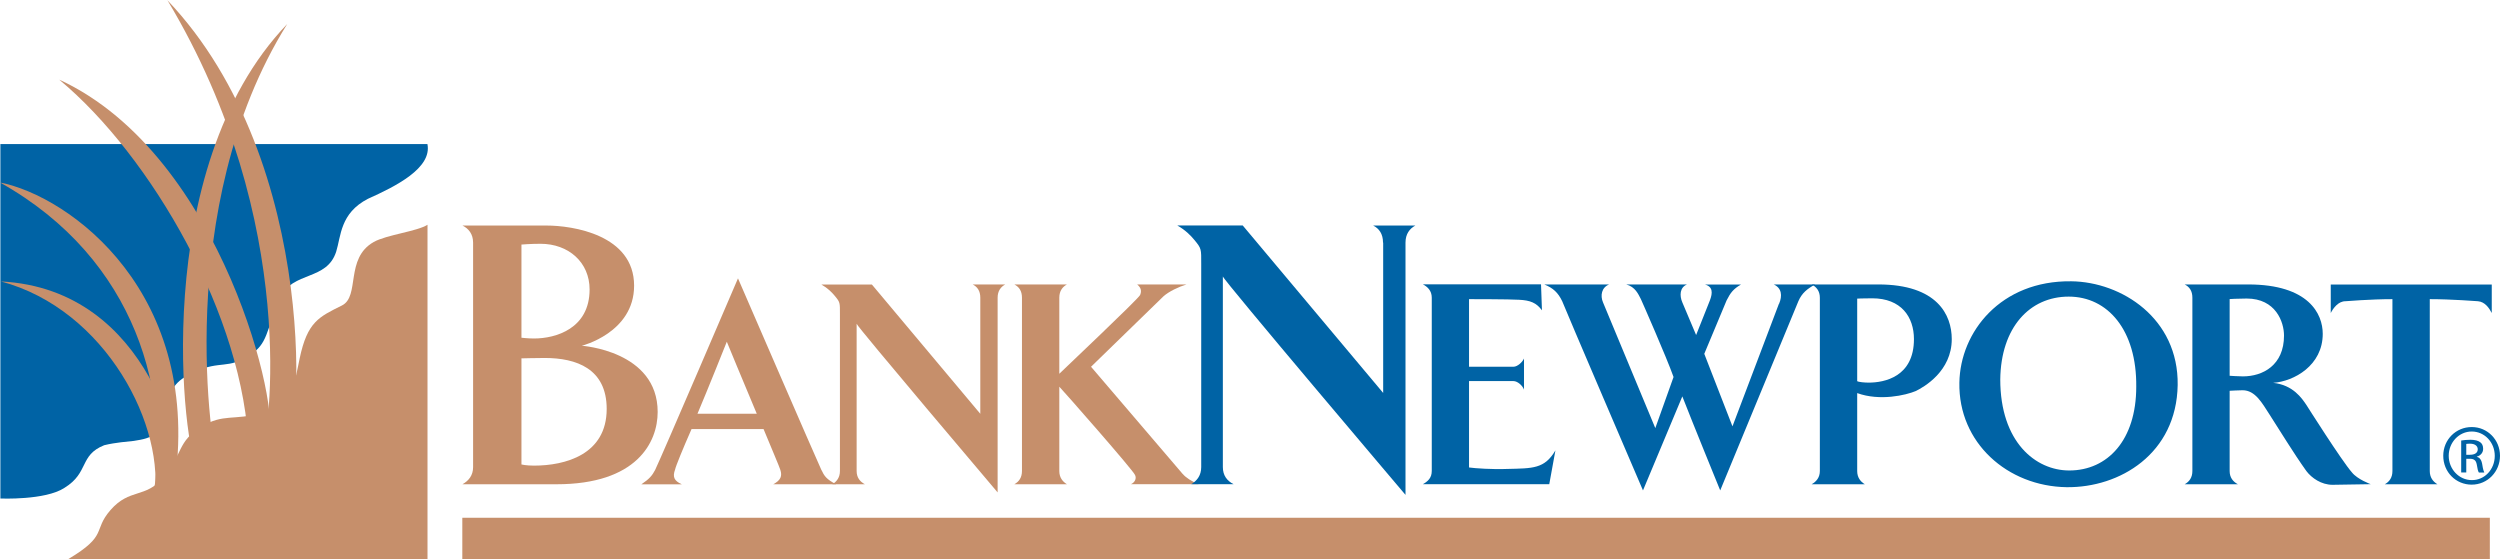 <svg xmlns="http://www.w3.org/2000/svg" id="Layer_2" viewBox="0 0 324.67 72.62"><defs><style>.cls-1{fill:#0063a5;}.cls-2{fill:#c68f6b;}</style></defs><g id="Logo"><path class="cls-2" d="m75.53,44.9s9.88.64,9.88,8.6c0,3.95-2.72,9.39-13.14,9.39h-12.21c.79-.45,1.38-1.13,1.38-2.22v-29.16c0-1.13-.59-1.83-1.38-2.22h10.92c3.36,0,11.37,1.19,11.37,7.81,0,6.13-6.82,7.81-6.82,7.81Zm-7.81-13.15v12.11s.84.1,1.63.1c2.82,0,7.22-1.28,7.22-6.37,0-3.51-2.72-5.93-6.37-5.93-1.33,0-2.47.1-2.47.1Zm0,14.78v13.79s.59.15,1.63.15c4.05,0,9.44-1.43,9.44-7.36,0-5.24-3.95-6.62-8.05-6.62-1.04,0-3.01.05-3.01.05Z"></path><path class="cls-2" d="m106.67,61.02c.38.8.65,1.22,1.91,1.87h-8.16c.99-.53,1.18-1.07.92-1.87-.11-.38-1.11-2.71-2.18-5.3h-9.35c-1.14,2.59-2.06,4.84-2.14,5.27-.34.92-.15,1.45.88,1.91h-5.26c1.07-.72,1.41-1.15,1.79-1.87.72-1.45,10.76-24.88,10.76-24.88,0,0,10.15,23.43,10.83,24.88Zm-8.39-7.29c-1.79-4.24-3.89-9.35-3.89-9.35,0,0-2.59,6.49-3.81,9.35h7.71Z"></path><path class="cls-2" d="m127.31,38.66c0-.88-.38-1.41-.99-1.72h4.23c-.57.31-.99.84-.99,1.72v25.29s-18.31-21.6-18.31-21.9v19.12c0,.84.42,1.37,1.07,1.72h-4.23c.57-.34.99-.88.99-1.72v-20.37c0-1.49.04-1.53-.69-2.4-.38-.46-.91-.99-1.72-1.45h6.56l14.08,16.79v-15.07Z"></path><path class="cls-2" d="m153.6,61.55c.38.46,1.18.99,2.06,1.33h-8.78c.57-.27.72-.8.53-1.18-.15-.53-9.39-11.03-9.84-11.48v10.95c0,.84.42,1.37.99,1.72h-6.83c.61-.34.99-.88.99-1.72v-22.51c0-.88-.38-1.41-.99-1.72h6.83c-.57.31-.99.84-.99,1.72v9.88c.46-.46,10.15-9.61,10.49-10.22.19-.46.19-.91-.38-1.38h6.41c-1.03.31-2.29.92-2.98,1.53l-9.42,9.16,11.9,13.92Z"></path><path class="cls-1" d="m179.61,31.51c0-1.13-.5-1.83-1.28-2.22h5.48c-.74.4-1.28,1.09-1.28,2.22v32.76s-23.72-27.97-23.72-28.37v24.76c0,1.09.54,1.78,1.39,2.22h-5.49c.74-.45,1.29-1.13,1.29-2.22v-26.39c0-1.93.05-1.98-.89-3.11-.49-.6-1.18-1.29-2.22-1.88h8.5l18.24,21.75v-19.52Z"></path><path class="cls-1" d="m200.25,40.3c-.73-.99-1.53-1.3-2.98-1.37-1.15-.08-6.49-.08-6.49-.08v8.78h5.76c.54,0,1.18-.61,1.38-1.07v4.04c-.19-.53-.84-1.11-1.38-1.11h-5.76v11.22c.76.11,3.09.27,4.96.19,3.32-.08,4.85,0,6.26-2.41l-.8,4.39h-16.41c.65-.38,1.15-.8,1.15-1.72v-22.51c0-.88-.54-1.41-1.15-1.72h15.34l.12,3.36Z"></path><path class="cls-1" d="m231.04,39.46c.46-1.07.34-2.06-.69-2.52h5.38c-1.03.57-1.72,1.11-2.18,2.18l-10.15,24.57s-3.74-9.16-4.92-12.21l-5.11,12.21s-10.23-23.84-10.49-24.57c-.53-1.11-1.18-1.72-2.33-2.18h8.43c-.99.38-1.18,1.45-.8,2.33l6.79,16.33,2.37-6.64c-.91-2.56-4.08-9.77-4.24-10.11-.34-.65-.73-1.6-1.91-1.91h7.9c-.95.38-.99,1.45-.61,2.33l1.79,4.24,1.79-4.5c.38-.99.38-1.79-.65-2.06h4.69c-.99.57-1.37,1.07-1.87,2.06l-2.9,6.94,3.66,9.42,6.03-15.91Z"></path><path class="cls-1" d="m241.19,51.06v10.11c0,.84.42,1.37.99,1.72h-6.91c.61-.34,1.07-.88,1.07-1.72v-22.51c0-.88-.46-1.41-1.07-1.72h8.66c7.67,0,9.54,3.97,9.54,7.1,0,4.16-3.59,6.22-4.69,6.75-1.26.53-4.65,1.33-7.59.26Zm0-12.28v10.72c.19.12.95.19,1.49.19,2.02,0,5.88-.73,5.88-5.65,0-2.86-1.64-5.3-5.42-5.3-1.14,0-1.95.04-1.95.04Z"></path><path class="cls-1" d="m268.39,63.27c-7.67-.11-14.08-5.76-13.93-13.58.11-6.6,5.38-13.28,14.54-13.16,6.53.08,13.93,4.81,13.81,13.47-.15,8.93-7.52,13.35-14.42,13.27Zm-8.62-14c0,8.13,4.58,11.83,8.96,11.83,5,0,8.7-3.97,8.7-10.87.08-7.36-3.7-11.71-8.77-11.71s-8.81,4.01-8.89,10.76Z"></path><path class="cls-1" d="m295.21,49.72c2.59.27,3.74,2.02,4.31,2.86,0,0,4.58,7.25,5.92,8.77.72.91,2.44,1.53,2.44,1.53l-4.96.08c-1.45,0-2.71-.88-3.4-1.79-1.72-2.41-3.39-5.19-4.77-7.32-.99-1.53-1.87-3.17-3.51-3.17-.46,0-1.68.07-1.68.07v10.42c0,.84.42,1.37,1.07,1.72h-6.91c.61-.34,1-.88,1-1.72v-22.51c0-.88-.38-1.41-1-1.72h8.24c7.9,0,9.69,3.85,9.69,6.41,0,4.12-3.74,6.18-6.45,6.37Zm-5.65-10.88v9.96s1.07.08,1.72.08c2.59,0,5.34-1.45,5.34-5.3,0-1.76-1.07-4.81-4.85-4.81-1.14,0-2.21.07-2.21.07Z"></path><path class="cls-1" d="m315.55,38.85v22.32c0,.84.42,1.37.99,1.72h-6.83c.61-.34.99-.88.99-1.72v-22.32c-2.82,0-6.1.27-6.1.27-.92,0-1.57.87-1.91,1.53v-3.7h20.91v3.7c-.34-.65-.88-1.45-1.79-1.53,0,0-3.47-.27-6.26-.27Z"></path><rect class="cls-2" x="60.04" y="67.24" width="263.31" height="5.37"></rect><path class="cls-1" d="m321.01,55.46c2.04,0,3.66,1.66,3.66,3.73s-1.62,3.75-3.68,3.75-3.69-1.64-3.69-3.75,1.66-3.73,3.69-3.73h.02Zm-.02.58c-1.64,0-2.98,1.41-2.98,3.15s1.34,3.16,3,3.16c1.66.02,2.98-1.39,2.98-3.15s-1.33-3.16-2.98-3.16h-.02Zm-.7,5.32h-.66v-4.15c.35-.05.68-.1,1.18-.1.63,0,1.04.13,1.29.32.25.18.38.46.38.86,0,.54-.37.88-.81,1.01v.04c.36.07.61.39.7,1.01.1.64.2.9.26,1.02h-.7c-.1-.13-.2-.51-.28-1.06-.1-.53-.36-.73-.9-.73h-.46v1.79Zm0-2.3h.48c.55,0,1.01-.2,1.01-.71,0-.36-.27-.73-1.01-.73-.21,0-.37.02-.48.03v1.41Z"></path><path class="cls-1" d="m.06,18.71s52.58,0,55.45,0c.62,3.12-4.12,5.49-7.73,7.11-3.62,1.87-3.49,4.86-4.12,6.86-1.22,3.81-5.61,2.5-7.3,5.96-1.87,4.49-1.56,5.99-3.93,7.48-2.75,1.87-3.83.66-7.11,2.15-2.74,1.25-3.17,2.28-3.74,4.87-.74,3.32-1.68,3.74-4.21,4.12-.75.09-2.34.19-3.84.56-3.27,1.31-1.93,3.56-5.18,5.55-2.49,1.62-8.3,1.37-8.3,1.37V18.71Z"></path><path class="cls-2" d="m55.52,29.19v43.42H8.86c5.24-3.12,3.14-3.67,5.49-6.37,2.5-2.87,4.54-1.47,6.86-4.24,2.62-3.12,1.75-4.62,4.99-6.61,2.76-1.7,4.24-.75,7.73-1.75,4.14-1.18,4.39-4.27,4.99-7.11,1-4.74,2.5-5.37,5.49-6.86,2.37-1.19.37-6.12,4.12-8.24,1.66-.94,5.62-1.37,6.99-2.24Z"></path><path class="cls-2" d="m21.71,0c20.21,21.21,17.57,58.82,15.1,58.63-1.62-.12-1.12.13-2.74-.25.75-1.5,5.11-29.32-12.35-58.39Z"></path><path class="cls-2" d="m37.3,3.12c-18.09,18.84-13.47,55.64-11.6,57.88,1.12-.12,1.87-.5,2.62-.37-.75-1.62-5.99-33.56,8.98-57.51Z"></path><path class="cls-2" d="m7.73,10.36c21.33,9.86,28.94,43.66,27.07,46.41-1.37.62-1.37,1-2.5,1.75-.5-17.34-12.72-38.3-24.58-48.15Z"></path><path class="cls-2" d="m0,23.7c8.98,1.75,26.57,14.35,22.58,39.8-1.37,1.25-1.5.5-2.87,1.87,2.75-13.85-1.87-31.69-19.71-41.67Z"></path><path class="cls-2" d="m.12,36.55c19.71,1,23.86,23.4,23.08,25.95-.5,1.62-1.5,2.37-3.24,2.74,1.75-9.73-6.24-25.08-19.84-28.69Z"></path></g></svg>